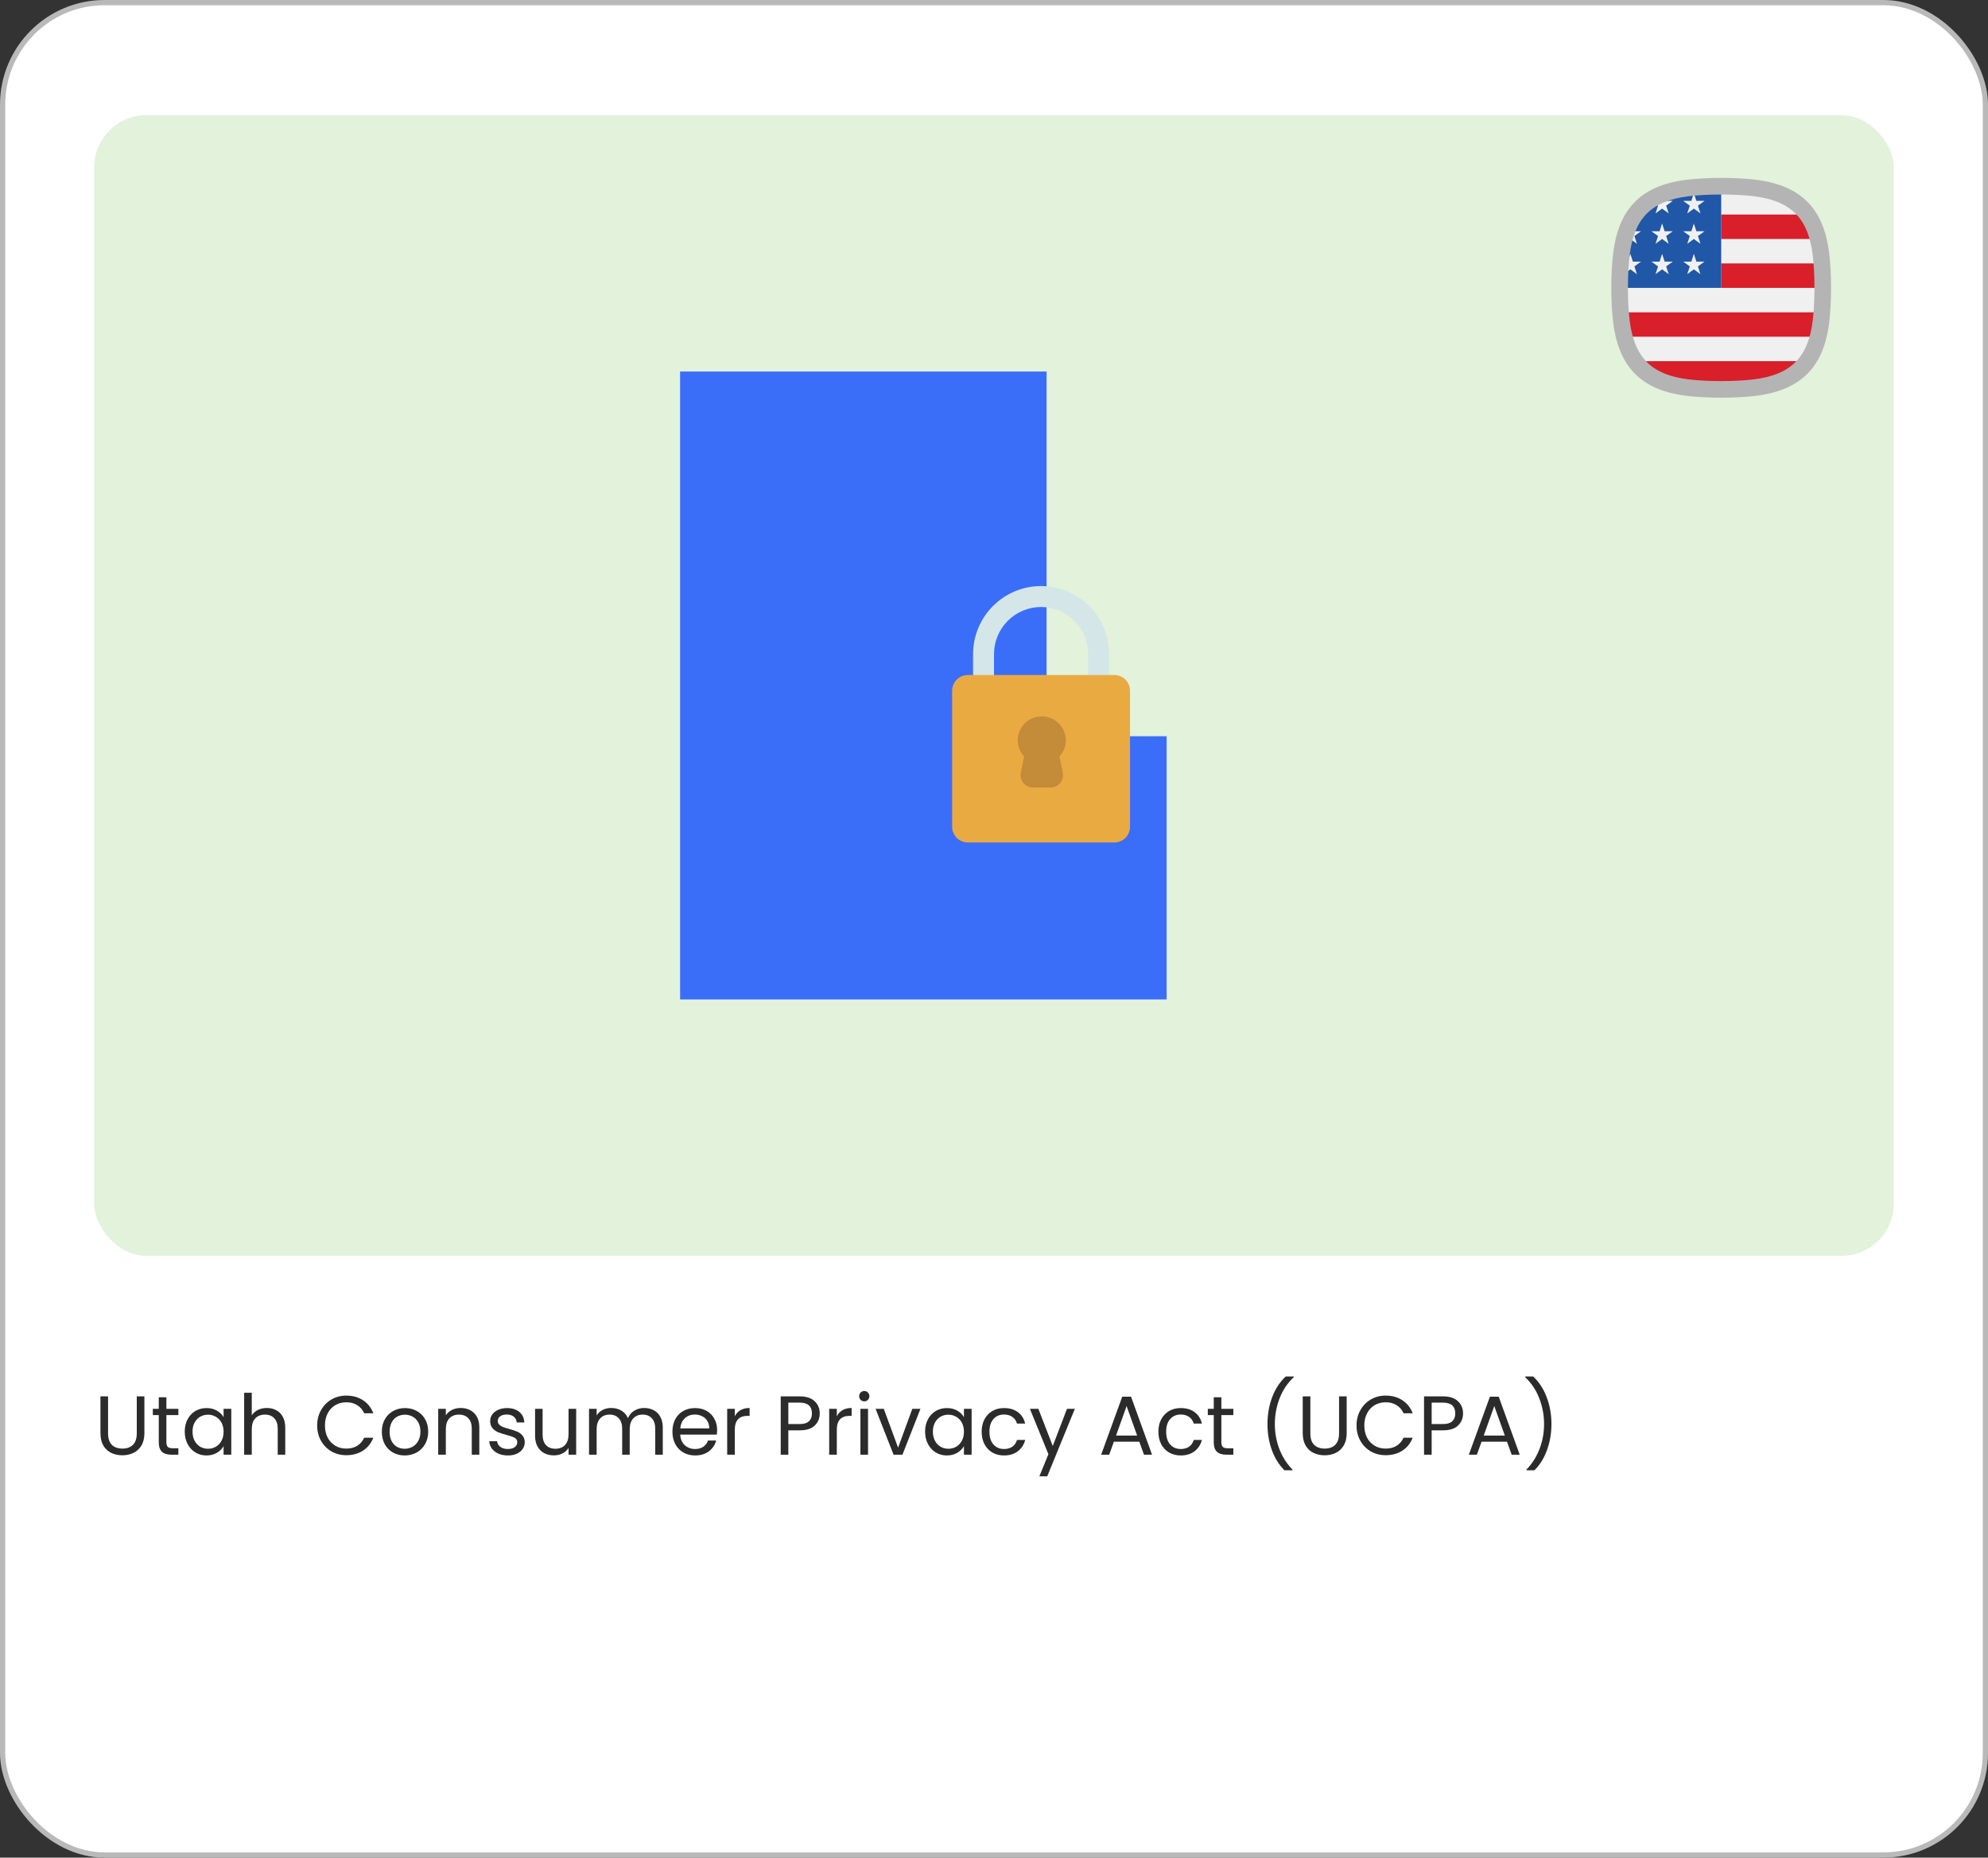 <svg xmlns="http://www.w3.org/2000/svg" width="380" height="355" viewBox="0 0 380 355" fill="none"><rect x="0" y="0" width="380" height="355" fill="#333333" stroke="none"/><rect x="0.5" y="0.5" width="379" height="354" rx="19.5" fill="white"></rect><rect x="0.5" y="0.5" width="379" height="354" rx="19.5" stroke="#B9B9B9"></rect><rect x="18" y="22" width="344" height="218" rx="10" fill="#E2F2DB"></rect><path d="M20.656 266.848V273.904C20.656 274.896 20.896 275.632 21.376 276.112C21.867 276.592 22.544 276.832 23.408 276.832C24.261 276.832 24.928 276.592 25.408 276.112C25.899 275.632 26.144 274.896 26.144 273.904V266.848H27.6V273.888C27.6 274.816 27.413 275.6 27.04 276.24C26.667 276.869 26.16 277.339 25.52 277.648C24.891 277.957 24.181 278.112 23.392 278.112C22.603 278.112 21.888 277.957 21.248 277.648C20.619 277.339 20.117 276.869 19.744 276.24C19.381 275.6 19.2 274.816 19.2 273.888V266.848H20.656ZM31.805 270.432V275.6C31.805 276.027 31.895 276.331 32.077 276.512C32.258 276.683 32.573 276.768 33.021 276.768H34.093V278H32.781C31.97 278 31.362 277.813 30.957 277.44C30.552 277.067 30.349 276.453 30.349 275.6V270.432H29.213V269.232H30.349V267.024H31.805V269.232H34.093V270.432H31.805ZM35.313 273.584C35.313 272.688 35.494 271.904 35.857 271.232C36.22 270.549 36.716 270.021 37.345 269.648C37.985 269.275 38.694 269.088 39.473 269.088C40.241 269.088 40.908 269.253 41.473 269.584C42.038 269.915 42.46 270.331 42.737 270.832V269.232H44.209V278H42.737V276.368C42.449 276.88 42.017 277.307 41.441 277.648C40.876 277.979 40.214 278.144 39.457 278.144C38.678 278.144 37.974 277.952 37.345 277.568C36.716 277.184 36.22 276.645 35.857 275.952C35.494 275.259 35.313 274.469 35.313 273.584ZM42.737 273.6C42.737 272.939 42.604 272.363 42.337 271.872C42.07 271.381 41.708 271.008 41.249 270.752C40.801 270.485 40.305 270.352 39.761 270.352C39.217 270.352 38.721 270.48 38.273 270.736C37.825 270.992 37.468 271.365 37.201 271.856C36.934 272.347 36.801 272.923 36.801 273.584C36.801 274.256 36.934 274.843 37.201 275.344C37.468 275.835 37.825 276.213 38.273 276.48C38.721 276.736 39.217 276.864 39.761 276.864C40.305 276.864 40.801 276.736 41.249 276.48C41.708 276.213 42.07 275.835 42.337 275.344C42.604 274.843 42.737 274.261 42.737 273.6ZM51.022 269.072C51.683 269.072 52.28 269.216 52.813 269.504C53.347 269.781 53.763 270.203 54.062 270.768C54.371 271.333 54.526 272.021 54.526 272.832V278H53.086V273.04C53.086 272.165 52.867 271.499 52.429 271.04C51.992 270.571 51.395 270.336 50.638 270.336C49.87 270.336 49.256 270.576 48.797 271.056C48.349 271.536 48.126 272.235 48.126 273.152V278H46.669V266.16H48.126V270.48C48.413 270.032 48.808 269.685 49.309 269.44C49.822 269.195 50.392 269.072 51.022 269.072ZM60.626 272.416C60.626 271.328 60.871 270.352 61.361 269.488C61.852 268.613 62.519 267.931 63.361 267.44C64.215 266.949 65.159 266.704 66.194 266.704C67.409 266.704 68.471 266.997 69.377 267.584C70.284 268.171 70.945 269.003 71.362 270.08H69.618C69.308 269.408 68.86 268.891 68.273 268.528C67.698 268.165 67.004 267.984 66.194 267.984C65.415 267.984 64.716 268.165 64.097 268.528C63.479 268.891 62.993 269.408 62.642 270.08C62.289 270.741 62.114 271.52 62.114 272.416C62.114 273.301 62.289 274.08 62.642 274.752C62.993 275.413 63.479 275.925 64.097 276.288C64.716 276.651 65.415 276.832 66.194 276.832C67.004 276.832 67.698 276.656 68.273 276.304C68.86 275.941 69.308 275.424 69.618 274.752H71.362C70.945 275.819 70.284 276.645 69.377 277.232C68.471 277.808 67.409 278.096 66.194 278.096C65.159 278.096 64.215 277.856 63.361 277.376C62.519 276.885 61.852 276.208 61.361 275.344C60.871 274.48 60.626 273.504 60.626 272.416ZM77.353 278.144C76.531 278.144 75.785 277.957 75.113 277.584C74.451 277.211 73.929 276.683 73.545 276C73.171 275.307 72.985 274.507 72.985 273.6C72.985 272.704 73.177 271.915 73.561 271.232C73.956 270.539 74.489 270.011 75.161 269.648C75.833 269.275 76.585 269.088 77.417 269.088C78.249 269.088 79.001 269.275 79.673 269.648C80.345 270.011 80.873 270.533 81.257 271.216C81.651 271.899 81.849 272.693 81.849 273.6C81.849 274.507 81.646 275.307 81.241 276C80.846 276.683 80.308 277.211 79.625 277.584C78.942 277.957 78.185 278.144 77.353 278.144ZM77.353 276.864C77.876 276.864 78.366 276.741 78.825 276.496C79.284 276.251 79.651 275.883 79.929 275.392C80.217 274.901 80.361 274.304 80.361 273.6C80.361 272.896 80.222 272.299 79.945 271.808C79.668 271.317 79.305 270.955 78.857 270.72C78.409 270.475 77.924 270.352 77.401 270.352C76.868 270.352 76.377 270.475 75.929 270.72C75.492 270.955 75.139 271.317 74.873 271.808C74.606 272.299 74.473 272.896 74.473 273.6C74.473 274.315 74.601 274.917 74.857 275.408C75.124 275.899 75.475 276.267 75.913 276.512C76.35 276.747 76.83 276.864 77.353 276.864ZM88.035 269.072C89.102 269.072 89.966 269.397 90.627 270.048C91.289 270.688 91.619 271.616 91.619 272.832V278H90.179V273.04C90.179 272.165 89.961 271.499 89.523 271.04C89.086 270.571 88.489 270.336 87.731 270.336C86.963 270.336 86.35 270.576 85.891 271.056C85.443 271.536 85.219 272.235 85.219 273.152V278H83.763V269.232H85.219V270.48C85.507 270.032 85.897 269.685 86.387 269.44C86.889 269.195 87.438 269.072 88.035 269.072ZM97.102 278.144C96.43 278.144 95.827 278.032 95.294 277.808C94.76 277.573 94.339 277.253 94.03 276.848C93.72 276.432 93.55 275.957 93.518 275.424H95.022C95.064 275.861 95.267 276.219 95.63 276.496C96.003 276.773 96.488 276.912 97.086 276.912C97.64 276.912 98.078 276.789 98.398 276.544C98.718 276.299 98.878 275.989 98.878 275.616C98.878 275.232 98.707 274.949 98.366 274.768C98.024 274.576 97.496 274.389 96.782 274.208C96.131 274.037 95.598 273.867 95.182 273.696C94.776 273.515 94.424 273.253 94.126 272.912C93.838 272.56 93.694 272.101 93.694 271.536C93.694 271.088 93.827 270.677 94.094 270.304C94.36 269.931 94.739 269.637 95.23 269.424C95.72 269.2 96.28 269.088 96.91 269.088C97.88 269.088 98.664 269.333 99.262 269.824C99.859 270.315 100.179 270.987 100.222 271.84H98.766C98.734 271.381 98.547 271.013 98.206 270.736C97.875 270.459 97.427 270.32 96.862 270.32C96.339 270.32 95.923 270.432 95.614 270.656C95.304 270.88 95.15 271.173 95.15 271.536C95.15 271.824 95.24 272.064 95.422 272.256C95.614 272.437 95.848 272.587 96.126 272.704C96.414 272.811 96.808 272.933 97.31 273.072C97.939 273.243 98.451 273.413 98.846 273.584C99.24 273.744 99.576 273.989 99.854 274.32C100.142 274.651 100.291 275.083 100.302 275.616C100.302 276.096 100.168 276.528 99.902 276.912C99.635 277.296 99.256 277.6 98.766 277.824C98.286 278.037 97.731 278.144 97.102 278.144ZM110.133 269.232V278H108.677V276.704C108.4 277.152 108.01 277.504 107.509 277.76C107.018 278.005 106.474 278.128 105.877 278.128C105.194 278.128 104.581 277.989 104.037 277.712C103.493 277.424 103.061 276.997 102.741 276.432C102.432 275.867 102.277 275.179 102.277 274.368V269.232H103.717V274.176C103.717 275.04 103.936 275.707 104.373 276.176C104.81 276.635 105.408 276.864 106.165 276.864C106.944 276.864 107.557 276.624 108.005 276.144C108.453 275.664 108.677 274.965 108.677 274.048V269.232H110.133ZM123.135 269.072C123.818 269.072 124.426 269.216 124.959 269.504C125.493 269.781 125.914 270.203 126.223 270.768C126.533 271.333 126.687 272.021 126.687 272.832V278H125.247V273.04C125.247 272.165 125.029 271.499 124.591 271.04C124.165 270.571 123.583 270.336 122.847 270.336C122.09 270.336 121.487 270.581 121.039 271.072C120.591 271.552 120.367 272.251 120.367 273.168V278H118.927V273.04C118.927 272.165 118.709 271.499 118.271 271.04C117.845 270.571 117.263 270.336 116.527 270.336C115.77 270.336 115.167 270.581 114.719 271.072C114.271 271.552 114.047 272.251 114.047 273.168V278H112.591V269.232H114.047V270.496C114.335 270.037 114.719 269.685 115.199 269.44C115.69 269.195 116.229 269.072 116.815 269.072C117.551 269.072 118.202 269.237 118.767 269.568C119.333 269.899 119.754 270.384 120.031 271.024C120.277 270.405 120.682 269.925 121.247 269.584C121.813 269.243 122.442 269.072 123.135 269.072ZM137.076 273.28C137.076 273.557 137.06 273.851 137.028 274.16H130.02C130.073 275.024 130.366 275.701 130.9 276.192C131.444 276.672 132.1 276.912 132.868 276.912C133.497 276.912 134.02 276.768 134.436 276.48C134.862 276.181 135.161 275.787 135.332 275.296H136.9C136.665 276.139 136.196 276.827 135.492 277.36C134.788 277.883 133.913 278.144 132.868 278.144C132.036 278.144 131.289 277.957 130.628 277.584C129.977 277.211 129.465 276.683 129.092 276C128.718 275.307 128.532 274.507 128.532 273.6C128.532 272.693 128.713 271.899 129.076 271.216C129.438 270.533 129.945 270.011 130.596 269.648C131.257 269.275 132.014 269.088 132.868 269.088C133.7 269.088 134.436 269.269 135.076 269.632C135.716 269.995 136.206 270.496 136.548 271.136C136.9 271.765 137.076 272.48 137.076 273.28ZM135.572 272.976C135.572 272.421 135.449 271.947 135.204 271.552C134.958 271.147 134.622 270.843 134.196 270.64C133.78 270.427 133.316 270.32 132.804 270.32C132.068 270.32 131.438 270.555 130.916 271.024C130.404 271.493 130.11 272.144 130.036 272.976H135.572ZM140.454 270.656C140.71 270.155 141.072 269.765 141.542 269.488C142.022 269.211 142.603 269.072 143.286 269.072V270.576H142.902C141.27 270.576 140.454 271.461 140.454 273.232V278H138.998V269.232H140.454V270.656ZM156.688 270.112C156.688 271.04 156.368 271.813 155.728 272.432C155.099 273.04 154.133 273.344 152.832 273.344H150.688V278H149.232V266.848H152.832C154.091 266.848 155.045 267.152 155.696 267.76C156.357 268.368 156.688 269.152 156.688 270.112ZM152.832 272.144C153.643 272.144 154.24 271.968 154.624 271.616C155.008 271.264 155.2 270.763 155.2 270.112C155.2 268.736 154.411 268.048 152.832 268.048H150.688V272.144H152.832ZM159.954 270.656C160.21 270.155 160.572 269.765 161.042 269.488C161.522 269.211 162.103 269.072 162.786 269.072V270.576H162.402C160.77 270.576 159.954 271.461 159.954 273.232V278H158.498V269.232H159.954V270.656ZM165.218 267.808C164.941 267.808 164.706 267.712 164.514 267.52C164.322 267.328 164.226 267.093 164.226 266.816C164.226 266.539 164.322 266.304 164.514 266.112C164.706 265.92 164.941 265.824 165.218 265.824C165.485 265.824 165.709 265.92 165.89 266.112C166.082 266.304 166.178 266.539 166.178 266.816C166.178 267.093 166.082 267.328 165.89 267.52C165.709 267.712 165.485 267.808 165.218 267.808ZM165.922 269.232V278H164.466V269.232H165.922ZM171.668 276.656L174.388 269.232H175.94L172.5 278H170.804L167.364 269.232H168.932L171.668 276.656ZM176.829 273.584C176.829 272.688 177.01 271.904 177.373 271.232C177.735 270.549 178.231 270.021 178.861 269.648C179.501 269.275 180.21 269.088 180.989 269.088C181.757 269.088 182.423 269.253 182.989 269.584C183.554 269.915 183.975 270.331 184.253 270.832V269.232H185.725V278H184.253V276.368C183.965 276.88 183.533 277.307 182.957 277.648C182.391 277.979 181.73 278.144 180.973 278.144C180.194 278.144 179.49 277.952 178.861 277.568C178.231 277.184 177.735 276.645 177.373 275.952C177.01 275.259 176.829 274.469 176.829 273.584ZM184.253 273.6C184.253 272.939 184.119 272.363 183.853 271.872C183.586 271.381 183.223 271.008 182.765 270.752C182.317 270.485 181.821 270.352 181.277 270.352C180.733 270.352 180.237 270.48 179.789 270.736C179.341 270.992 178.983 271.365 178.717 271.856C178.45 272.347 178.317 272.923 178.317 273.584C178.317 274.256 178.45 274.843 178.717 275.344C178.983 275.835 179.341 276.213 179.789 276.48C180.237 276.736 180.733 276.864 181.277 276.864C181.821 276.864 182.317 276.736 182.765 276.48C183.223 276.213 183.586 275.835 183.853 275.344C184.119 274.843 184.253 274.261 184.253 273.6ZM187.641 273.6C187.641 272.693 187.822 271.904 188.185 271.232C188.548 270.549 189.049 270.021 189.689 269.648C190.34 269.275 191.081 269.088 191.913 269.088C192.99 269.088 193.876 269.349 194.569 269.872C195.273 270.395 195.737 271.12 195.961 272.048H194.393C194.244 271.515 193.95 271.093 193.513 270.784C193.086 270.475 192.553 270.32 191.913 270.32C191.081 270.32 190.409 270.608 189.897 271.184C189.385 271.749 189.129 272.555 189.129 273.6C189.129 274.656 189.385 275.472 189.897 276.048C190.409 276.624 191.081 276.912 191.913 276.912C192.553 276.912 193.086 276.763 193.513 276.464C193.94 276.165 194.233 275.739 194.393 275.184H195.961C195.726 276.08 195.257 276.8 194.553 277.344C193.849 277.877 192.969 278.144 191.913 278.144C191.081 278.144 190.34 277.957 189.689 277.584C189.049 277.211 188.548 276.683 188.185 276C187.822 275.317 187.641 274.517 187.641 273.6ZM205.456 269.232L200.176 282.128H198.672L200.4 277.904L196.864 269.232H198.48L201.232 276.336L203.952 269.232H205.456ZM217.777 275.52H212.913L212.017 278H210.481L214.513 266.912H216.193L220.209 278H218.673L217.777 275.52ZM217.361 274.336L215.345 268.704L213.329 274.336H217.361ZM221.422 273.6C221.422 272.693 221.604 271.904 221.966 271.232C222.329 270.549 222.83 270.021 223.47 269.648C224.121 269.275 224.862 269.088 225.694 269.088C226.772 269.088 227.657 269.349 228.35 269.872C229.054 270.395 229.518 271.12 229.742 272.048H228.174C228.025 271.515 227.732 271.093 227.294 270.784C226.868 270.475 226.334 270.32 225.694 270.32C224.862 270.32 224.19 270.608 223.678 271.184C223.166 271.749 222.91 272.555 222.91 273.6C222.91 274.656 223.166 275.472 223.678 276.048C224.19 276.624 224.862 276.912 225.694 276.912C226.334 276.912 226.868 276.763 227.294 276.464C227.721 276.165 228.014 275.739 228.174 275.184H229.742C229.508 276.08 229.038 276.8 228.334 277.344C227.63 277.877 226.75 278.144 225.694 278.144C224.862 278.144 224.121 277.957 223.47 277.584C222.83 277.211 222.329 276.683 221.966 276C221.604 275.317 221.422 274.517 221.422 273.6ZM233.461 270.432V275.6C233.461 276.027 233.552 276.331 233.733 276.512C233.914 276.683 234.229 276.768 234.677 276.768H235.749V278H234.437C233.626 278 233.018 277.813 232.613 277.44C232.208 277.067 232.005 276.453 232.005 275.6V270.432H230.869V269.232H232.005V267.024H233.461V269.232H235.749V270.432H233.461ZM245.523 280.976C244.499 279.973 243.699 278.699 243.123 277.152C242.558 275.605 242.275 273.936 242.275 272.144C242.275 270.309 242.574 268.597 243.171 267.008C243.779 265.408 244.643 264.091 245.763 263.056H247.283V263.2C246.088 264.32 245.187 265.669 244.579 267.248C243.982 268.816 243.683 270.448 243.683 272.144C243.683 273.797 243.966 275.376 244.531 276.88C245.107 278.384 245.944 279.701 247.043 280.832V280.976H245.523ZM250.469 266.848V273.904C250.469 274.896 250.709 275.632 251.189 276.112C251.679 276.592 252.357 276.832 253.221 276.832C254.074 276.832 254.741 276.592 255.221 276.112C255.711 275.632 255.957 274.896 255.957 273.904V266.848H257.413V273.888C257.413 274.816 257.226 275.6 256.852 276.24C256.479 276.869 255.973 277.339 255.333 277.648C254.703 277.957 253.994 278.112 253.205 278.112C252.415 278.112 251.701 277.957 251.061 277.648C250.431 277.339 249.93 276.869 249.557 276.24C249.194 275.6 249.013 274.816 249.013 273.888V266.848H250.469ZM259.297 272.416C259.297 271.328 259.543 270.352 260.033 269.488C260.524 268.613 261.191 267.931 262.033 267.44C262.887 266.949 263.831 266.704 264.865 266.704C266.081 266.704 267.143 266.997 268.049 267.584C268.956 268.171 269.617 269.003 270.033 270.08H268.289C267.98 269.408 267.532 268.891 266.945 268.528C266.369 268.165 265.676 267.984 264.865 267.984C264.087 267.984 263.388 268.165 262.769 268.528C262.151 268.891 261.665 269.408 261.313 270.08C260.961 270.741 260.785 271.52 260.785 272.416C260.785 273.301 260.961 274.08 261.313 274.752C261.665 275.413 262.151 275.925 262.769 276.288C263.388 276.651 264.087 276.832 264.865 276.832C265.676 276.832 266.369 276.656 266.945 276.304C267.532 275.941 267.98 275.424 268.289 274.752H270.033C269.617 275.819 268.956 276.645 268.049 277.232C267.143 277.808 266.081 278.096 264.865 278.096C263.831 278.096 262.887 277.856 262.033 277.376C261.191 276.885 260.524 276.208 260.033 275.344C259.543 274.48 259.297 273.504 259.297 272.416ZM279.657 270.112C279.657 271.04 279.337 271.813 278.697 272.432C278.067 273.04 277.102 273.344 275.801 273.344H273.657V278H272.201V266.848H275.801C277.059 266.848 278.014 267.152 278.665 267.76C279.326 268.368 279.657 269.152 279.657 270.112ZM275.801 272.144C276.611 272.144 277.209 271.968 277.593 271.616C277.977 271.264 278.169 270.763 278.169 270.112C278.169 268.736 277.379 268.048 275.801 268.048H273.657V272.144H275.801ZM288.058 275.52H283.194L282.298 278H280.762L284.794 266.912H286.474L290.49 278H288.954L288.058 275.52ZM287.642 274.336L285.626 268.704L283.61 274.336H287.642ZM291.784 280.976V280.832C292.882 279.701 293.714 278.384 294.28 276.88C294.856 275.376 295.144 273.797 295.144 272.144C295.144 270.448 294.84 268.816 294.232 267.248C293.634 265.669 292.738 264.32 291.544 263.2V263.056H293.064C294.184 264.091 295.042 265.408 295.64 267.008C296.248 268.597 296.552 270.309 296.552 272.144C296.552 273.936 296.264 275.605 295.688 277.152C295.122 278.699 294.328 279.973 293.304 280.976H291.784Z" fill="#2B2B2B"></path><g clip-path="url(#clip0_2955_948)"><path fill-rule="evenodd" clip-rule="evenodd" d="M328.177 36.284C324.577 36.355 320.781 36.524 317.614 37.925C315.057 39.023 313.036 41.045 311.937 43.602C310.536 46.768 310.367 50.565 310.296 54.165C310.285 54.718 310.285 55.265 310.296 55.819C310.367 59.418 310.536 63.216 311.937 66.382C313.035 68.939 315.057 70.96 317.614 72.058C320.78 73.46 324.577 73.628 328.177 73.7C328.73 73.711 329.277 73.711 329.831 73.7C333.43 73.628 337.227 73.46 340.394 72.058C342.944 70.963 344.974 68.936 346.071 66.382C347.472 63.216 347.641 59.418 347.712 55.819C347.723 55.265 347.723 54.718 347.712 54.165C347.641 50.565 347.472 46.769 346.071 43.602C344.973 41.045 342.951 39.024 340.394 37.925C337.228 36.524 333.43 36.355 329.831 36.284C329.277 36.273 328.73 36.273 328.177 36.284Z" fill="#F1F0F0"></path><path fill-rule="evenodd" clip-rule="evenodd" d="M344.475 41.003H329.003V45.672H346.795C346.6 44.966 346.361 44.28 346.07 43.621C345.66 42.667 345.122 41.788 344.475 41.003Z" fill="#D81F2A"></path><path fill-rule="evenodd" clip-rule="evenodd" d="M347.55 59.681H310.458C310.581 61.279 310.801 62.858 311.213 64.35H346.795C347.206 62.858 347.426 61.278 347.55 59.681Z" fill="#D81F2A"></path><path fill-rule="evenodd" clip-rule="evenodd" d="M347.55 50.341H329.003V55.01H347.719C347.719 54.735 347.717 54.46 347.711 54.183C347.686 52.915 347.648 51.623 347.55 50.341Z" fill="#D81F2A"></path><path fill-rule="evenodd" clip-rule="evenodd" d="M344.474 69.019H313.532C314.618 70.337 316.011 71.388 317.614 72.077C320.416 73.317 323.712 73.591 326.928 73.688H331.08C334.295 73.591 337.592 73.317 340.394 72.077C341.992 71.39 343.386 70.337 344.474 69.019Z" fill="#D81F2A"></path><path fill-rule="evenodd" clip-rule="evenodd" d="M328.177 36.303C324.72 36.372 321.08 36.53 317.992 37.784L318.187 38.389L319.75 38.386L318.483 39.303L318.969 40.789L317.706 39.867L316.444 40.789L316.929 39.303L316.128 38.723C314.276 39.884 312.813 41.583 311.937 43.621L311.935 43.626L312.118 44.193L313.681 44.189L312.414 45.106L312.9 46.592L311.637 45.67L311.112 46.054C310.792 47.323 310.602 48.651 310.486 49.995L311.157 49.996L311.637 48.508L312.118 49.996L313.681 49.993L312.414 50.909L312.9 52.395L311.637 51.474L310.375 52.395L310.86 50.909L310.438 50.603C310.353 51.799 310.32 53.002 310.296 54.184C310.29 54.461 310.288 54.735 310.288 55.011H329.004V36.295C328.729 36.295 328.453 36.298 328.177 36.303ZM317.329 38.072L317.227 38.39L316.7 38.389C316.906 38.276 317.116 38.172 317.329 38.072ZM323.775 36.902L324.256 38.39L325.819 38.386L324.553 39.303L325.039 40.789L323.775 39.867L322.513 40.789L322.998 39.303L321.732 38.386L323.295 38.39L323.775 36.902ZM323.775 42.705L324.256 44.193L325.819 44.189L324.553 45.106L325.039 46.592L323.776 45.67L322.514 46.592L322.999 45.106L321.733 44.189L323.296 44.193L323.775 42.705ZM317.706 42.705L318.187 44.193L319.75 44.189L318.483 45.106L318.969 46.592L317.706 45.67L316.444 46.592L316.929 45.106L315.664 44.19L317.227 44.193L317.706 42.705ZM323.775 48.508L324.256 49.996L325.819 49.993L324.553 50.909L325.039 52.395L323.776 51.474L322.514 52.395L322.999 50.909L321.733 49.993L323.296 49.996L323.775 48.508ZM317.706 48.508L318.187 49.996L319.75 49.993L318.484 50.909L318.97 52.395L317.707 51.474L316.445 52.395L316.93 50.909L315.664 49.993L317.227 49.996L317.706 48.508Z" fill="#2057A7"></path><path fill-rule="evenodd" clip-rule="evenodd" d="M322.697 37.509C315.305 38.441 312.347 42.045 311.509 48.697C311.061 52.251 311.061 57.749 311.509 61.304C312.44 68.693 316.048 71.654 322.697 72.492C326.251 72.939 331.75 72.939 335.304 72.492C342.692 71.561 345.654 67.951 346.492 61.304C346.939 57.749 346.939 52.251 346.492 48.697C345.654 42.048 342.693 38.44 335.304 37.509C331.75 37.061 326.251 37.061 322.697 37.509ZM322.3 34.365C326.159 33.878 331.841 33.878 335.701 34.365C344.609 35.487 348.616 40.21 349.635 48.299C350.121 52.158 350.121 57.84 349.635 61.7C348.616 69.788 344.608 74.512 335.701 75.634C331.841 76.12 326.159 76.12 322.3 75.634C314.21 74.616 309.488 70.61 308.365 61.701C307.878 57.841 307.878 52.159 308.365 48.3C309.385 40.205 313.384 35.489 322.3 34.365Z" fill="#B4B4B4"></path></g><path d="M200.052 71H130V191H223V140.697H200.052V71Z" fill="#3B6EF8"></path><path d="M190 130V125C190 122.613 190.948 120.324 192.636 118.636C194.324 116.948 196.613 116 199 116C201.387 116 203.676 116.948 205.364 118.636C207.052 120.324 208 122.613 208 125V130H212V125C212 121.552 210.63 118.246 208.192 115.808C205.754 113.37 202.448 112 199 112C195.552 112 192.246 113.37 189.808 115.808C187.37 118.246 186 121.552 186 125V130H190Z" fill="#D4E6E7"></path><path d="M213 129H185C183.343 129 182 130.343 182 132V158C182 159.657 183.343 161 185 161H213C214.657 161 216 159.657 216 158V132C216 130.343 214.657 129 213 129Z" fill="#EAAA42"></path><path d="M203.152 147.68C203.219 148.026 203.208 148.383 203.12 148.724C203.032 149.065 202.869 149.382 202.643 149.652C202.416 149.922 202.133 150.138 201.813 150.285C201.492 150.432 201.143 150.505 200.791 150.5H197.479C197.127 150.505 196.778 150.432 196.458 150.285C196.137 150.138 195.854 149.922 195.628 149.652C195.402 149.382 195.239 149.065 195.15 148.724C195.062 148.383 195.051 148.026 195.118 147.68L195.762 144.545C194.972 143.729 194.532 142.636 194.536 141.5C194.536 140.28 195.021 139.11 195.883 138.248C196.746 137.385 197.916 136.9 199.136 136.9C200.356 136.9 201.526 137.385 202.389 138.248C203.252 139.11 203.736 140.28 203.736 141.5C203.74 142.637 203.3 143.73 202.509 144.545L203.152 147.68Z" fill="#C48B39"></path><defs><clipPath id="clip0_2955_948"><rect width="42" height="42" fill="white" transform="translate(308 34)"></rect></clipPath></defs></svg>